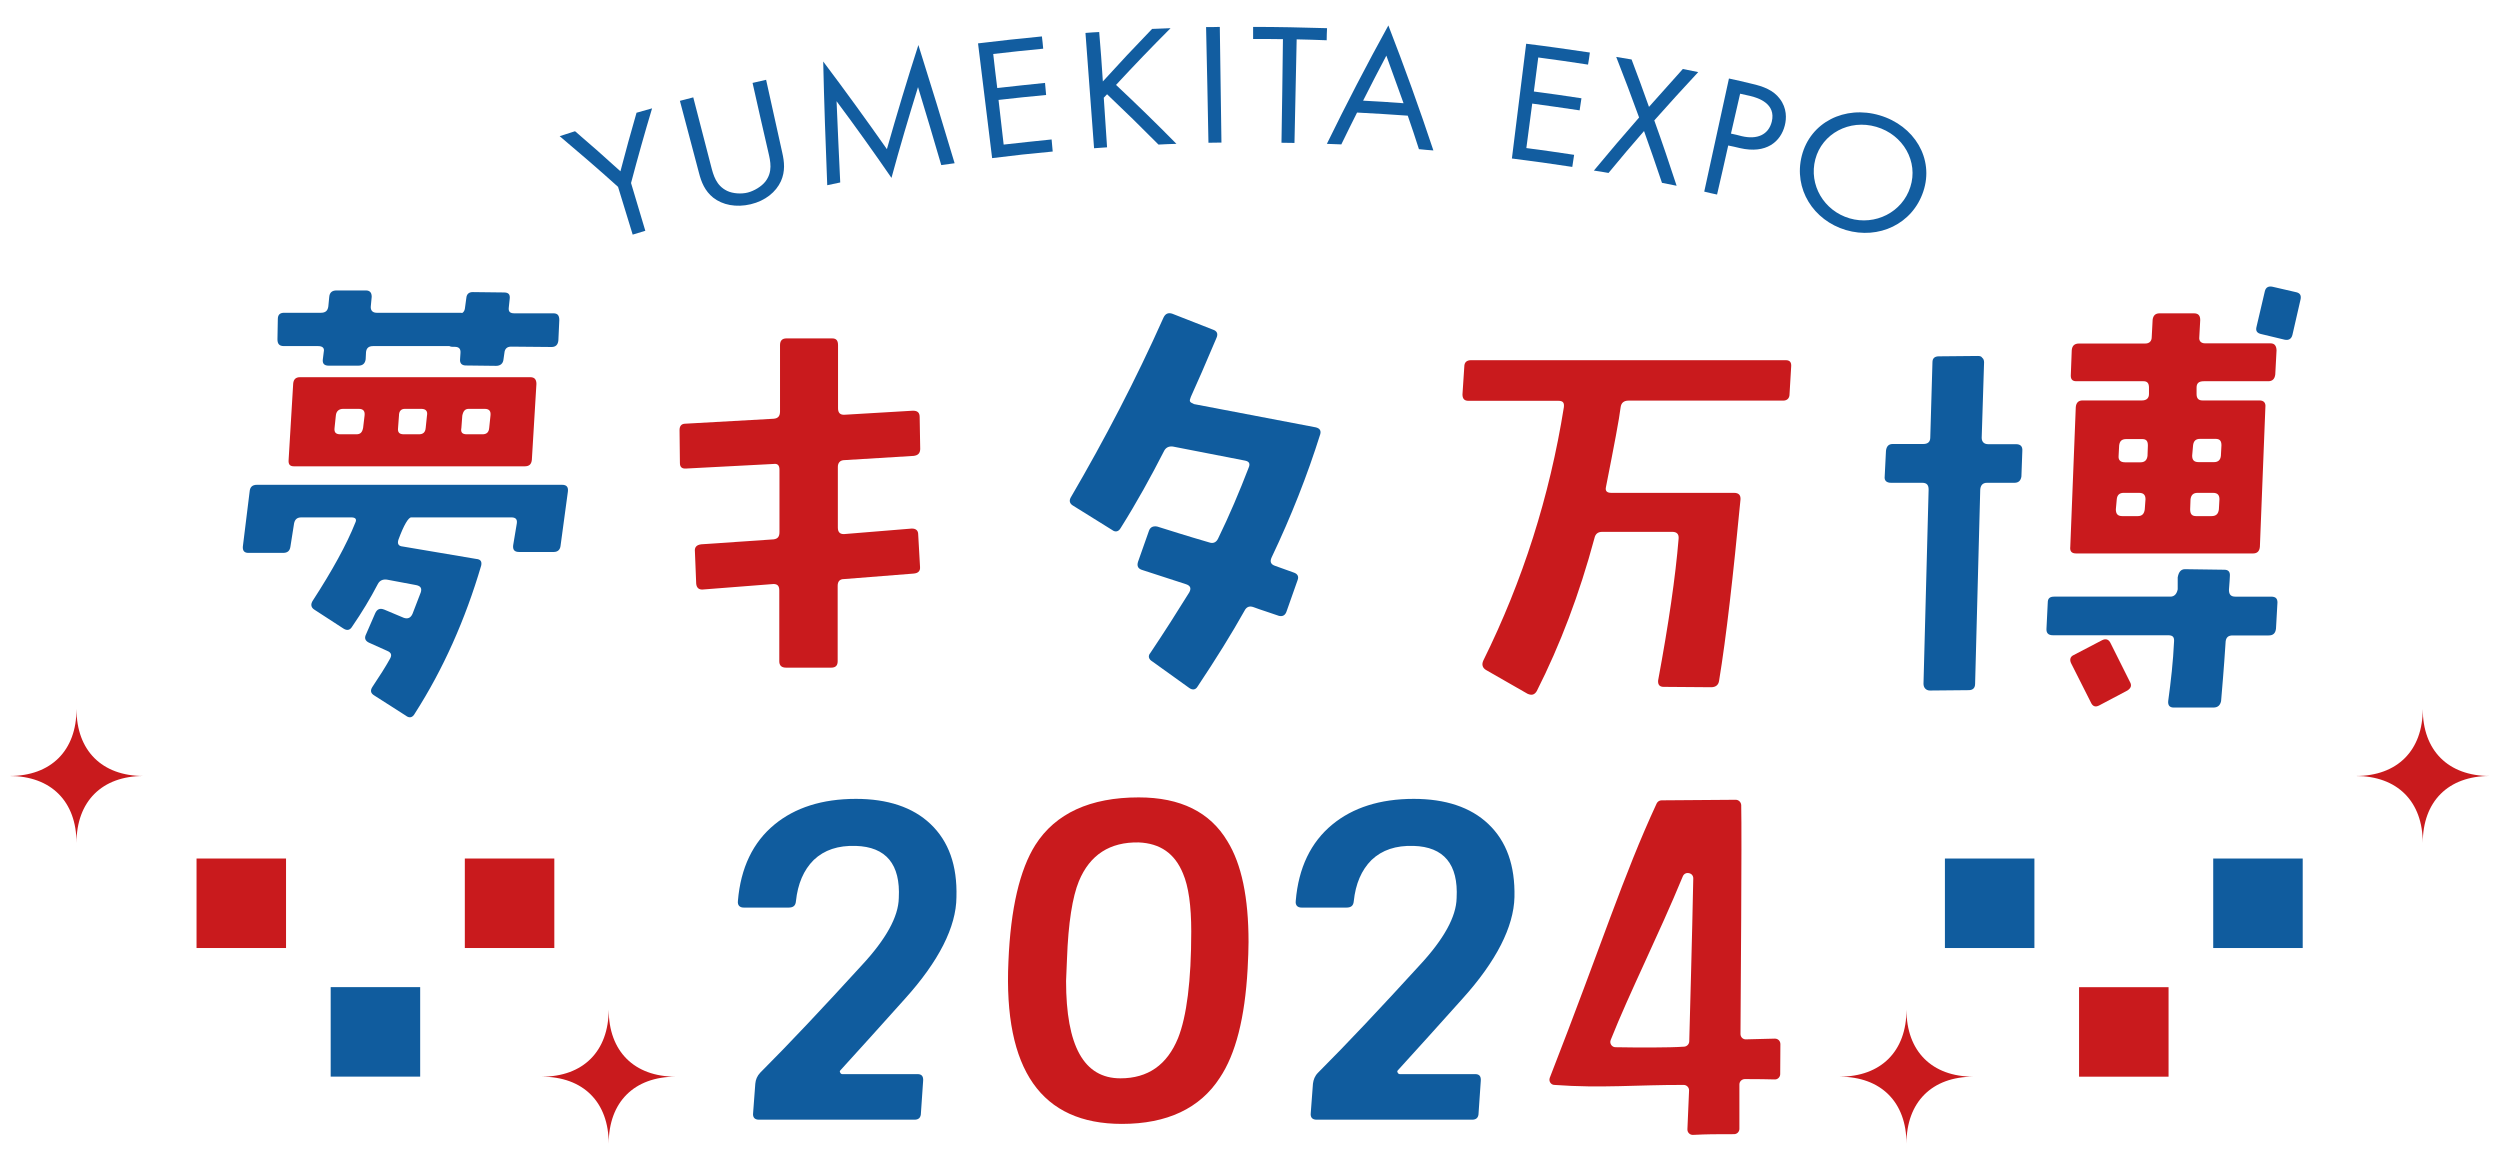 <?xml version="1.0" encoding="utf-8"?>
<!-- Generator: Adobe Illustrator 27.9.3, SVG Export Plug-In . SVG Version: 9.03 Build 53313)  -->
<svg version="1.1" id="レイヤー_1" xmlns="http://www.w3.org/2000/svg" xmlns:xlink="http://www.w3.org/1999/xlink" x="0px"
	 y="0px" viewBox="0 0 1366 638" style="enable-background:new 0 0 1366 638;" xml:space="preserve">
<style type="text/css">
	.st0{fill:#105C9E;}
	.st1{fill:#C91A1D;}
	.st2{fill:#125DA0;}
</style>
<g>
	<g>
		<path class="st0" d="M306.3,298.1c-0.2,2.2-1.5,3.5-3.7,3.5h-19c-2.5,0-3.5-1.2-3.2-3.7l2-12c0.3-2.2-0.7-3.2-3-3.2h-54.7
			c-1.5,0-4,4-7,12.2c-0.7,2.2,0,3.5,2.3,3.7l40.2,6.8c2.5,0.2,3.2,1.5,2.7,3.7c-8.7,29.5-20.7,56.5-36.2,80.7c-1.2,2.3-3,2.8-5,1.2
			l-17.2-11c-2-1.2-2.3-2.7-1-4.7c4-6,7.2-11,9.5-15.2c1.2-2,1-3.5-1.5-4.5l-10-4.5c-2-1-2.5-2.5-1.5-4.5l5-11.5c1-2.2,2.5-3,5-2
			l10.7,4.5c2.2,0.7,3.7,0,4.7-2.2c1.2-3.2,2.7-7,4.5-11.7c0.7-2.2,0-3.5-2.5-4l-16-3c-2.2-0.3-4,0.5-5,2.5c-4,7.7-8.7,15.5-14,23.2
			c-1.2,2-2.8,2.3-4.8,1l-15.7-10.2c-2-1.2-2.3-3-1-5c10.7-16.5,18.5-30.7,23.2-42.5c1-2,0.2-3-2.2-3h-27.2c-2.3,0-3.5,1-4,3.2
			l-2,12.7c-0.3,2.3-1.5,3.5-4,3.5h-19c-2.2,0-3.2-1.2-3-3.5l3.7-30c0.2-2.5,1.5-3.7,4-3.7h166.7c2.5,0,3.5,1.2,3.2,3.7L306.3,298.1
			z"/>
		<path class="st0" d="M254.2,185.4c-0.3,2.5-1.2,3.7-3.7,3.7H204c-2.5,0-3.7,1-4,3.2l-0.2,4c-0.3,2.2-1.5,3.5-4,3.5h-16.2
			c-2.5,0-3.5-1.2-3.2-3.5l0.5-4c0.5-2.2-0.7-3.2-3.2-3.2h-18.6c-2.5,0-3.5-1.2-3.5-3.7l0.2-11c0-2.5,1.2-3.5,3.5-3.5h20.1
			c2.5,0,3.7-1.2,4-3.5l0.5-5.2c0.2-2.3,1.5-3.5,4-3.5h16c2.2,0,3.2,1.2,3.2,3.5l-0.5,5.2c-0.2,2.2,1,3.5,3.2,3.5h45.5
			c2.5,0,3.7,1,3.5,3.5L254.2,185.4z"/>
		<path class="st1" d="M289.8,206.1H163.9c-2.3,0-3.5,1.2-3.7,3.5l-2.5,41.7c-0.2,2.5,0.7,3.5,3,3.5h125.9c2.5,0,3.7-1,4-3.5
			l2.5-41.5C293.1,207.4,292.1,206.1,289.8,206.1z M198.4,233.8c-0.5,2.5-1.5,3.5-3.7,3.5h-8.7c-2.5,0-3.5-1-3.2-3.5l0.7-6.7
			c0.2-2.5,1.8-3.7,4-3.7h8.5c2.5,0,3.5,1.2,3.2,3.7L198.4,233.8z M233.3,227.1l-0.7,6.7c-0.2,2.5-1.5,3.5-3.7,3.5h-8.2
			c-2.5,0-3.5-1-3.2-3.5l0.5-6.7c0-2.5,1.2-3.7,3.2-3.7h9C232.6,223.4,233.8,224.6,233.3,227.1z M267.3,233.8
			c-0.2,2.5-1.5,3.5-3.7,3.5h-8.5c-2.5,0-3.5-1-3-3.5l0.5-6.7c0.5-2.5,1.5-3.7,3.5-3.7h8.7c2.5,0,3.5,1.2,3.2,3.7L267.3,233.8z"/>
		<path class="st0" d="M305.1,185.9c-0.2,2.5-1.5,3.7-3.7,3.7l-22.1-0.2c-2.3,0-3.5,1.2-3.7,3.5l-0.5,3.5c-0.2,2.2-1.7,3.5-4,3.5
			l-16.5-0.2c-2.3,0-3.5-1.2-3.2-3.7l0.2-3c0.2-2.3-0.7-3.5-3.2-3.5h-0.9c-2.3,0-3.5-1.2-3.2-3.5l0.5-11c0-2.2,1.2-3.5,3.5-3.5h2.1
			c2.2,0,3.5-1,3.7-3.5l0.7-5.2c0.2-2.2,1.5-3.2,3.5-3.2l17,0.2c2.5,0,3.5,1,3.2,3.5l-0.5,4.7c-0.3,2.3,0.7,3.2,3,3.2h21.4
			c2.3,0,3.2,1.2,3.2,3.7L305.1,185.9z"/>
		<path class="st1" d="M499.2,249.1l-37.7,2.3c-2.5,0-3.7,1.5-3.7,3.7v33.2c0,2.5,1.2,3.7,3.7,3.5l36.7-3c2.2,0,3.5,1,3.5,3.2
			l1,17.7c0.2,2.3-1,3.5-3.5,3.7l-38,3c-2.3,0-3.5,1.2-3.5,3.7v41.2c0,2.2-1,3.5-3.5,3.5h-24.7c-2.5,0-3.7-1.2-3.7-3.5v-38.7
			c0-2.5-1-3.5-3.2-3.5l-38.5,3c-2.3,0.2-3.5-1-3.7-3.2l-0.7-17.5c-0.3-2.5,1-3.7,3.5-4l39.5-2.7c2.3-0.3,3.2-1.5,3.2-4v-34
			c0-2.5-1-3.5-3.2-3.2l-47.7,2.5c-2.3,0.2-3.5-0.7-3.5-3l-0.2-18c0-2.2,1-3.5,3.2-3.5l48.2-2.7c2.5-0.2,3.5-1.5,3.5-4v-36.2
			c0-2.5,1.2-3.7,3.5-3.7h25c2.3,0,3.2,1.2,3.2,3.7v34.5c0,2.5,1.2,3.7,3.7,3.5l37.2-2.2c2.5,0,3.7,1,3.7,3.5l0.3,17.5
			C502.7,247.6,501.7,248.8,499.2,249.1z"/>
		<path class="st0" d="M694.8,304.6c-1,2.2-0.5,3.7,1.7,4.5l10.3,3.7c2.2,0.7,3,2.2,2.2,4.2l-6,17c-0.7,2.2-2.2,3-4.2,2.5
			c-5-1.8-9.8-3.2-14-4.8c-2-0.7-3.7-0.2-4.8,2c-7,12.5-15.5,26.2-25.7,41.5c-1,1.7-2.7,2-4.5,0.7l-20.2-14.5c-2-1.2-2.5-3-1-4.7
			c7.7-11.5,14.7-22.5,21.2-33c1.2-2.2,0.7-3.7-1.8-4.5l-23.7-7.7c-2.5-0.7-3.2-2.2-2.5-4.5l6-17c0.7-2,2.3-2.7,4.5-2.3
			c6.5,2,15.7,5,28.5,8.7c2,0.7,3.7,0,4.7-2c6.2-12.7,11.7-25.7,16.7-38.7c1-2.2,0.5-3.5-1.8-4l-39.5-7.7c-2.2-0.3-4,0.5-5,2.7
			c-7,13.7-14.7,27.7-23.5,41.7c-1.2,2.2-3,2.5-4.7,1.2l-21.2-13.2c-2.2-1.2-2.5-3-1.2-5c18.2-31.2,35.2-63.7,50.5-98
			c1-2,2.5-2.7,4.7-2l22.2,8.7c2.2,0.7,3,2.2,2,4.5c-6,14.2-10.7,25-14,32.2c-0.5,1.2-0.7,2-0.5,2.5s1,1,2.2,1.5l66.5,12.7
			c2.2,0.5,3,1.8,2.5,3.7C714.3,259.8,705.5,282.1,694.8,304.6z"/>
		<path class="st1" d="M977.8,215.4c0,2.2-1.3,3.5-3.5,3.5h-84.5c-2.5,0-4,1.2-4.3,3.7c-0.7,6-3.5,20.7-8,43.5
			c-0.5,2.2,0.5,3.2,3,3.2h67c2.5,0,3.7,1.2,3.5,3.7c-4,41.5-7.7,74.7-11.7,99c-0.3,2.2-1.8,3.5-4.3,3.5l-26-0.2
			c-2.2,0-3.2-1.2-3-3.5c5.7-30.7,9.5-56.7,11.2-77.5c0.2-2.5-1-3.7-3.5-3.7h-38.2c-2.5,0-3.8,1.2-4.3,3.5
			c-8.2,30.5-18.7,58.2-31.5,83.5c-1.2,2-2.7,2.5-5,1.5l-22.7-13c-2-1.2-2.5-3-1.5-5.2c21.5-43.5,36.2-89.5,44-138.4
			c0.3-2.5-0.5-3.5-3-3.5h-49.2c-2.2,0-3.2-1.2-3.2-3.5l1-15.2c0-2.3,1.3-3.5,3.7-3.5h171.9c2.3,0,3.2,1.2,3,3.5L977.8,215.4z"/>
		<path class="st0" d="M1104.5,260.3c-0.3,2.2-1.5,3.5-3.8,3.5h-15c-2.2,0-3.5,1.2-3.7,3.7l-2.8,106.1c0,2.3-1.2,3.5-3.5,3.5
			l-21.2,0.2c-1.2,0-2-0.5-2.5-1c-0.7-0.7-1-1.7-1-2.7l2.8-106.1c0-2.5-1-3.7-3.5-3.7h-17c-2.5,0-3.8-1.2-3.5-3.5l0.7-14
			c0.3-2.5,1.5-3.7,3.7-3.7h16.7c2.5,0,3.8-1.2,3.8-3.5l1.2-41.2c0-2.2,1.3-3.2,3.5-3.2l21.2-0.2c1.3,0,2,0.2,2.5,1
			c0.7,0.5,1,1.5,1,2.5l-1.3,41.2c0,2.2,1.3,3.5,3.5,3.5h15.2c2.5,0,3.7,1.2,3.5,3.7L1104.5,260.3z"/>
		<path class="st0" d="M1243.6,343.5c-0.3,2.5-1.5,3.7-4,3.7h-19.7c-2.3,0-3.5,1-3.8,3.2c-1,15.7-2,26.5-2.5,32.7
			c-0.5,2.2-1.7,3.5-4.2,3.5h-21.7c-2.2,0-3.2-1.2-3-3.5c1.5-11,2.7-21.7,3.2-32.5c0.2-2.5-0.7-3.5-3.2-3.5h-63
			c-2.5,0-3.7-1.2-3.5-3.7l0.7-14.2c0-2.3,1.2-3.2,3.5-3.2h63.5c2.2,0,3.5-1.5,4-4c0-0.5,0-2.7,0-6.5c0.5-3,1.8-4.5,4-4.5l21.5,0.3
			c2.2,0,3.2,1.2,3,3.5c0,1-0.2,3.5-0.5,7.5c0,2.5,1,3.7,3.5,3.7h19.5c2.5,0,3.5,1,3.5,3.2L1243.6,343.5z"/>
		<path class="st1" d="M1162.4,377.3l-15.5,8.2c-2,1-3.5,0.5-4.5-1.8l-10.7-21.2c-1-2-0.5-3.7,1.2-4.5l15.7-8.2c2-1,3.7-0.5,4.7,1.8
			l10.5,21C1164.9,374.5,1164.4,376,1162.4,377.3z"/>
		<path class="st1" d="M1240.6,187.6h-35.7c-2.2,0-3.5-1.2-3.2-3.5l0.5-9.2c0-2.5-1-3.7-3.5-3.7h-18.7c-2.3,0-3.5,1.2-3.8,3.5
			l-0.5,9.5c0,2.2-1.3,3.5-3.5,3.5h-36.2c-2.5,0-3.8,1.2-4,3.7l-0.5,13.2c-0.2,2.5,0.7,3.7,3,3.7h36.7c2,0,3,1,3,3.5v3.5
			c0,2.2-1.3,3.5-3.8,3.5h-32.5c-2.2,0-3.5,1.2-3.7,3.7l-3,76.2c-0.3,2.5,0.7,3.7,3.2,3.7h96.7c2.2,0,3.5-1.2,3.7-3.7l3-76.2
			c0.3-2.5-1-3.7-3.2-3.7h-31.2c-2.2,0-3.2-1.2-3.2-3.5v-3.5c0-2.5,1.3-3.5,4-3.5h35.2c2.2,0,3.5-1.2,3.8-3.7l0.7-13.2
			C1243.8,188.9,1242.8,187.6,1240.6,187.6z M1171.9,278.3c-0.3,2.5-1.5,3.7-3.8,3.7h-8.5c-2.5,0-3.5-1.2-3.5-3.7l0.5-5.5
			c0.2-2.3,1.5-3.5,3.7-3.5h8.5c2.5,0,3.5,1.2,3.5,3.5L1171.9,278.3z M1173.4,249.1c-0.3,2.3-1.5,3.5-3.8,3.5h-8.5
			c-2.5,0-3.7-1.2-3.5-3.5l0.3-5.7c0.3-2.5,1.5-3.5,4-3.5h8.5c2.3,0,3.2,1,3.2,3.5L1173.4,249.1z M1212.4,278.3
			c-0.3,2.5-1.5,3.7-4,3.7h-8.5c-2.3,0-3.2-1.2-3.2-3.7l0.2-5.5c0.3-2.3,1.5-3.5,3.8-3.5h8.5c2.5,0,3.5,1.2,3.5,3.5L1212.4,278.3z
			 M1202.1,239.8h8.5c2.2,0,3.2,1,3.2,3.5l-0.3,5.7c-0.2,2.3-1.5,3.5-3.7,3.5h-8.5c-2.5,0-3.5-1.2-3.5-3.5l0.5-5.7
			C1198.6,240.8,1199.9,239.8,1202.1,239.8z"/>
		<path class="st0" d="M1252.6,182.9c-0.5,2.2-2,3.2-4.3,2.7l-12.5-3c-2.5-0.5-3.5-1.7-2.8-4.2l4.5-19.2c0.5-2.2,2-3,4.3-2.5l13,3
			c2,0.5,2.7,1.8,2.2,4L1252.6,182.9z"/>
		<g>
			<path class="st0" d="M494.5,545.7c-13,14.5-24.7,27.5-35.2,39c-0.5,0.5-0.5,0.7-0.3,1.2c0.3,0.7,0.7,1,1.2,1h41.2
				c2.2,0,3.2,1.2,3,3.7l-1.2,17.5c0,2.5-1.2,3.7-3.5,3.7h-85c-2.3,0-3.5-1.2-3.2-3.7l1.2-16c0.2-2.2,1-4.2,2.7-6
				c16-16,34.5-35.7,55.5-58.7c13.2-14.2,20-26.5,20.2-36.7c1-18.5-7-28-23.5-28.5c-9.7-0.3-17.2,2.2-23,7.7
				c-5.5,5.5-8.7,13-9.7,22.5c-0.2,2.5-1.5,3.5-4,3.5h-24.5c-2.2,0-3.5-1.2-3.2-3.7c1.5-18,8.2-32,20-41.7c11.2-9.2,26-14,44.5-14
				c17.2,0,31,4.5,40.7,13.7c10,9.5,14.7,22.7,14.2,40C522.5,506.4,513,525.2,494.5,545.7z"/>
			<path class="st1" d="M670.7,459.7c-9.5-16-25.7-24-48.5-24c-26.5,0-45.5,8.7-56.5,26c-8.5,13.5-13.5,34.7-14.7,63.7
				c-2.7,59.2,18,88.7,62,88.7c24.7,0,42.7-8.5,53.5-25.2c8.7-13,13.7-32.7,15.2-59.5c0.3-6,0.5-10.7,0.5-14.7
				C682.2,490.4,678.4,472.2,670.7,459.7z M643.7,567.2c-6,14.7-16.5,22-31.5,22c-20,0-29.7-17.7-29.7-53.2l0.5-12
				c0.7-19.7,3-34,6.5-42.5c6-14.5,17-21.5,32.7-21.2c11.7,0.5,19.7,6,24.2,17c3,7,4.5,17.5,4.5,31.7
				C650.9,535.9,648.4,555.4,643.7,567.2z"/>
			<path class="st0" d="M799.1,545.7c-13,14.5-24.7,27.5-35.2,39c-0.5,0.5-0.5,0.7-0.3,1.2c0.3,0.7,0.7,1,1.3,1h41.2
				c2.2,0,3.2,1.2,3,3.7l-1.2,17.5c0,2.5-1.2,3.7-3.5,3.7h-85c-2.3,0-3.5-1.2-3.2-3.7l1.2-16c0.3-2.2,1-4.2,2.8-6
				c16-16,34.5-35.7,55.5-58.7c13.2-14.2,20-26.5,20.2-36.7c1-18.5-7-28-23.5-28.5c-9.7-0.3-17.2,2.2-23,7.7
				c-5.5,5.5-8.7,13-9.7,22.5c-0.2,2.5-1.5,3.5-4,3.5h-24.5c-2.2,0-3.5-1.2-3.2-3.7c1.5-18,8.2-32,20-41.7c11.2-9.2,26-14,44.5-14
				c17.2,0,31,4.5,40.7,13.7c10,9.5,14.7,22.7,14.3,40C827.1,506.4,817.6,525.2,799.1,545.7z"/>
		</g>
		<rect x="1209.3" y="469.1" class="st0" width="48.9" height="48.9"/>
		<rect x="1062.7" y="469.1" class="st0" width="48.9" height="48.9"/>
		<rect x="1136" y="539.4" class="st1" width="48.9" height="48.9"/>
		<g>
			<path class="st2" d="M337.7,102.1c-10.4-9.4-21.1-18.6-31.9-27.7c2.8-0.9,5.6-1.8,8.4-2.7c8.4,7.2,16.7,14.5,24.8,21.9
				c2.8-10.7,5.7-21.3,8.8-32c2.8-0.8,5.6-1.6,8.5-2.4c-4.1,13.6-7.9,27.2-11.5,40.8c2.6,8.7,5.2,17.4,7.8,26.1
				c-2.3,0.7-4.6,1.4-6.9,2.1C343,119.5,340.4,110.8,337.7,102.1z"/>
			<path class="st2" d="M388.5,90.7c1.3,5.1,2.8,10.7,8.8,13.6c3.1,1.5,7.8,1.8,11.3,0.9c3.5-0.9,7.5-3.3,9.6-6
				c4.1-5.3,2.8-11,1.6-16.1c-2.9-12.6-5.8-25.2-8.6-37.8c2.5-0.6,4.9-1.1,7.4-1.7c2.9,13.2,5.9,26.5,8.8,39.7
				c1.2,5.2,1.7,10.3-0.7,15.7c-2.7,5.9-8.5,10.7-16.5,12.6c-8,1.9-15.4,0.4-20.5-3.6c-4.6-3.7-6.5-8.5-7.8-13.6
				c-3.5-13.1-6.9-26.2-10.4-39.3c2.4-0.6,4.9-1.3,7.3-1.9C382,65.7,385.3,78.2,388.5,90.7z"/>
			<path class="st2" d="M452,101.2c-0.9-22.5-1.7-45-2.2-67.6c11.9,15.8,23.5,31.8,34.8,47.9c5.4-19,11.1-38,17.2-56.9
				c6.8,21.5,13.4,43.1,19.8,64.6c-2.4,0.3-4.8,0.7-7.3,1c-4.1-14.2-8.4-28.4-12.7-42.6c-5.1,16.5-10,33-14.5,49.6
				c-9.7-14.1-19.7-28.1-30-41.9c0.6,14.8,1.3,29.6,2,44.4C456.8,100.2,454.4,100.7,452,101.2z"/>
			<path class="st2" d="M570,26.6c-9.1,0.9-18.2,1.8-27.3,2.9c0.7,6.2,1.4,12.4,2.2,18.6c8.7-1,17.4-1.9,26.1-2.8
				c0.2,2.2,0.4,4.4,0.6,6.6c-8.7,0.8-17.3,1.7-26,2.7c0.9,8.1,1.9,16.3,2.8,24.4c8.7-1,17.5-1.9,26.2-2.8c0.2,2.2,0.4,4.4,0.6,6.6
				c-11.1,1-22.1,2.2-33.1,3.6c-2.6-20.9-5.1-41.8-7.7-62.7c11.6-1.4,23.3-2.7,34.9-3.8C569.6,22.2,569.8,24.4,570,26.6z"/>
			<path class="st2" d="M602.6,44.5c8.8-9.7,17.7-19.2,26.9-28.7c3.4-0.1,6.8-0.3,10.1-0.4c-10.2,10.2-20.1,20.5-29.8,31
				c11.3,10.6,22.3,21.3,33,32.2c-3.3,0.1-6.5,0.2-9.8,0.4c-9.2-9.3-18.5-18.4-28.1-27.5c-0.6,0.6-1.2,1.3-1.8,1.9
				c0.6,9,1.2,18.1,1.8,27.1c-2.4,0.2-4.7,0.3-7.1,0.5c-1.6-21-3.1-42-4.7-63c2.5-0.2,5-0.4,7.5-0.5C601.4,26.4,602,35.5,602.6,44.5
				z"/>
			<path class="st2" d="M666.5,14.7c0.3,21.1,0.6,42.1,0.9,63.2c-2.4,0-4.7,0.1-7.1,0.1c-0.4-21.1-0.8-42.1-1.3-63.2
				C661.5,14.8,664,14.8,666.5,14.7z"/>
			<path class="st2" d="M708.5,21.5c-0.4,18.9-0.8,37.7-1.2,56.6c-2.4,0-4.7-0.1-7.1-0.1c0.3-18.9,0.6-37.7,0.8-56.6
				c-5.4-0.1-10.9-0.1-16.3-0.1c0-2.2,0-4.4,0-6.6c13.5,0,26.9,0.3,40.4,0.7c-0.1,2.2-0.2,4.4-0.2,6.6
				C719.4,21.8,714,21.6,708.5,21.5z"/>
			<path class="st2" d="M769.2,63.2c-9.2-0.7-18.5-1.2-27.7-1.7c-2.9,5.8-5.8,11.6-8.6,17.4c-2.6-0.1-5.3-0.2-7.9-0.3
				c10.6-21.7,21.8-43.3,33.6-64.7c8.8,22.7,17,45.4,24.6,68.3c-2.6-0.2-5.2-0.4-7.9-0.7C773.4,75.4,771.3,69.3,769.2,63.2z
				 M766.9,56.4c-3.1-8.7-6.2-17.3-9.4-26c-4.3,8.2-8.6,16.4-12.7,24.6C752.1,55.4,759.5,55.8,766.9,56.4z"/>
			<path class="st2" d="M867.7,35.3c-9.1-1.4-18.1-2.7-27.2-3.9c-0.8,6.2-1.6,12.4-2.4,18.6c8.7,1.1,17.4,2.4,26,3.7
				c-0.3,2.2-0.7,4.4-1,6.6c-8.6-1.3-17.2-2.5-25.9-3.7c-1.1,8.1-2.1,16.2-3.2,24.3c8.7,1.1,17.4,2.4,26.1,3.7
				c-0.3,2.2-0.7,4.4-1,6.6c-11-1.7-22-3.2-33-4.6c2.6-20.9,5.2-41.8,7.8-62.7c11.6,1.4,23.2,3.1,34.8,4.8
				C868.4,31,868.1,33.2,867.7,35.3z"/>
			<path class="st2" d="M895.6,64.2c-4-11.1-8.2-22.1-12.5-33.1c2.8,0.5,5.6,0.9,8.4,1.4c3.3,8.6,6.4,17.2,9.5,25.9
				c6.1-6.9,12.3-13.8,18.5-20.7c2.8,0.6,5.6,1.1,8.4,1.7c-8.1,8.7-16.1,17.5-24,26.4c4.3,11.9,8.3,23.8,12.2,35.7
				c-2.7-0.5-5.3-1.1-8-1.6c-3.2-9.4-6.4-18.9-9.8-28.3c-6.6,7.6-13.1,15.2-19.4,22.9c-2.7-0.5-5.3-0.9-8-1.3
				C879,83.4,887.2,73.8,895.6,64.2z"/>
			<path class="st2" d="M956.9,45.7c6.7,1.5,12.1,3.6,15.6,8.3c3.9,5.1,3.7,10.8,2.7,14.6c-2.2,8.7-10,15.7-24.6,12.3
				c-2.1-0.5-4.2-1-6.3-1.4c-2,8.9-4,17.9-6.1,26.8c-2.3-0.5-4.7-1-7-1.6c4.5-20.6,9-41.2,13.5-61.8
				C948.9,43.8,952.9,44.7,956.9,45.7z M945.8,73c2,0.4,4,0.9,5.9,1.4c8.5,2,14.6-0.8,16.4-7.9c2.4-9.8-7.2-13-11.9-14.1
				c-1.8-0.4-3.6-0.8-5.4-1.2C949.1,58.4,947.5,65.7,945.8,73z"/>
			<path class="st2" d="M984.5,85.1c4.7-18.3,23.5-27.7,42.5-22.1c19,5.6,29.9,23.7,23.9,41.6c-5.9,17.8-24.4,26.4-42.3,21.1
				C990.8,120.4,979.9,103.2,984.5,85.1z M991.9,87c-3.7,14,4.7,28.2,18.7,32.3c14,4.1,28.8-3.3,33.2-17.1
				c4.5-13.8-3.8-28.6-18.6-32.9C1010.5,65,995.6,73,991.9,87z"/>
		</g>
		<path class="st1" d="M1360.4,424c-22.7,0-36.6,13.9-36.6,36.6c0-22.7-13.9-36.6-36.6-36.6c22.7,0,36.6-13.9,36.6-36.6
			C1323.8,410.1,1337.7,424,1360.4,424z"/>
		<path class="st1" d="M1078.3,588.3c-22.7,0-36.6,13.9-36.6,36.6c0-22.7-13.9-36.6-36.6-36.6c22.7,0,36.6-13.9,36.6-36.6
			C1041.7,574.4,1055.6,588.3,1078.3,588.3z"/>
		
			<rect x="107.4" y="469.1" transform="matrix(-1 -4.332946e-11 4.332946e-11 -1 263.69 987.095)" class="st1" width="48.9" height="48.9"/>
		
			<rect x="254" y="469.1" transform="matrix(-1 -4.429758e-11 4.429758e-11 -1 556.881 987.095)" class="st1" width="48.9" height="48.9"/>
		
			<rect x="180.7" y="539.4" transform="matrix(-1 -4.433488e-11 4.433488e-11 -1 410.285 1127.666)" class="st0" width="48.9" height="48.9"/>
		<path class="st1" d="M5.2,424c22.7,0,36.6,13.9,36.6,36.6c0-22.7,13.9-36.6,36.6-36.6c-22.7,0-36.6-13.9-36.6-36.6
			C41.8,410.1,27.9,424,5.2,424z"/>
		<path class="st1" d="M296,588.3c22.7,0,36.6,13.9,36.6,36.6c0-22.7,13.9-36.6,36.6-36.6c-22.7,0-36.6-13.9-36.6-36.6
			C332.5,574.4,318.7,588.3,296,588.3z"/>
	</g>
	<g>
		<path class="st1" d="M846.8,588.9c28.9-74.1,39.9-109.9,58.4-149.9c0.5-1,1.5-1.7,2.7-1.7l40.5-0.3c1.6,0,2.9,1.3,3,2.9
			c0.4,17.9-0.3,105.5-0.4,125.1c0,1.7,1.4,3,3,2.9l15.8-0.4c1.7,0,3,1.3,3,3l-0.1,16.4c0,1.6-1.4,3-3,2.9
			c-3.5-0.1-9.7-0.2-16.3-0.2c-1.6,0-3,1.3-3,2.9v24.3c0,1.6-1.3,2.9-2.9,2.9c-10.2,0-14.3,0-22.4,0.4c-1.7,0.1-3.2-1.3-3.1-3.1
			c0.2-4.7,0.6-13.5,0.9-21.1c0.1-1.7-1.3-3.1-2.9-3.1c-25.3-0.1-45,1.9-70.6,0C847.4,592.8,846.1,590.8,846.8,588.9z M882.7,572.2
			c11.7,0.2,28.9,0.3,37.5-0.3c1.5-0.1,2.7-1.3,2.8-2.8c0.3-11.4,1.6-57.9,2.2-89.1c0.1-3.2-4.4-4.2-5.7-1.2
			c-13.1,31.8-29.2,63.7-39.4,89.4C879.3,570.1,880.7,572.2,882.7,572.2z"/>
	</g>
</g>
</svg>
